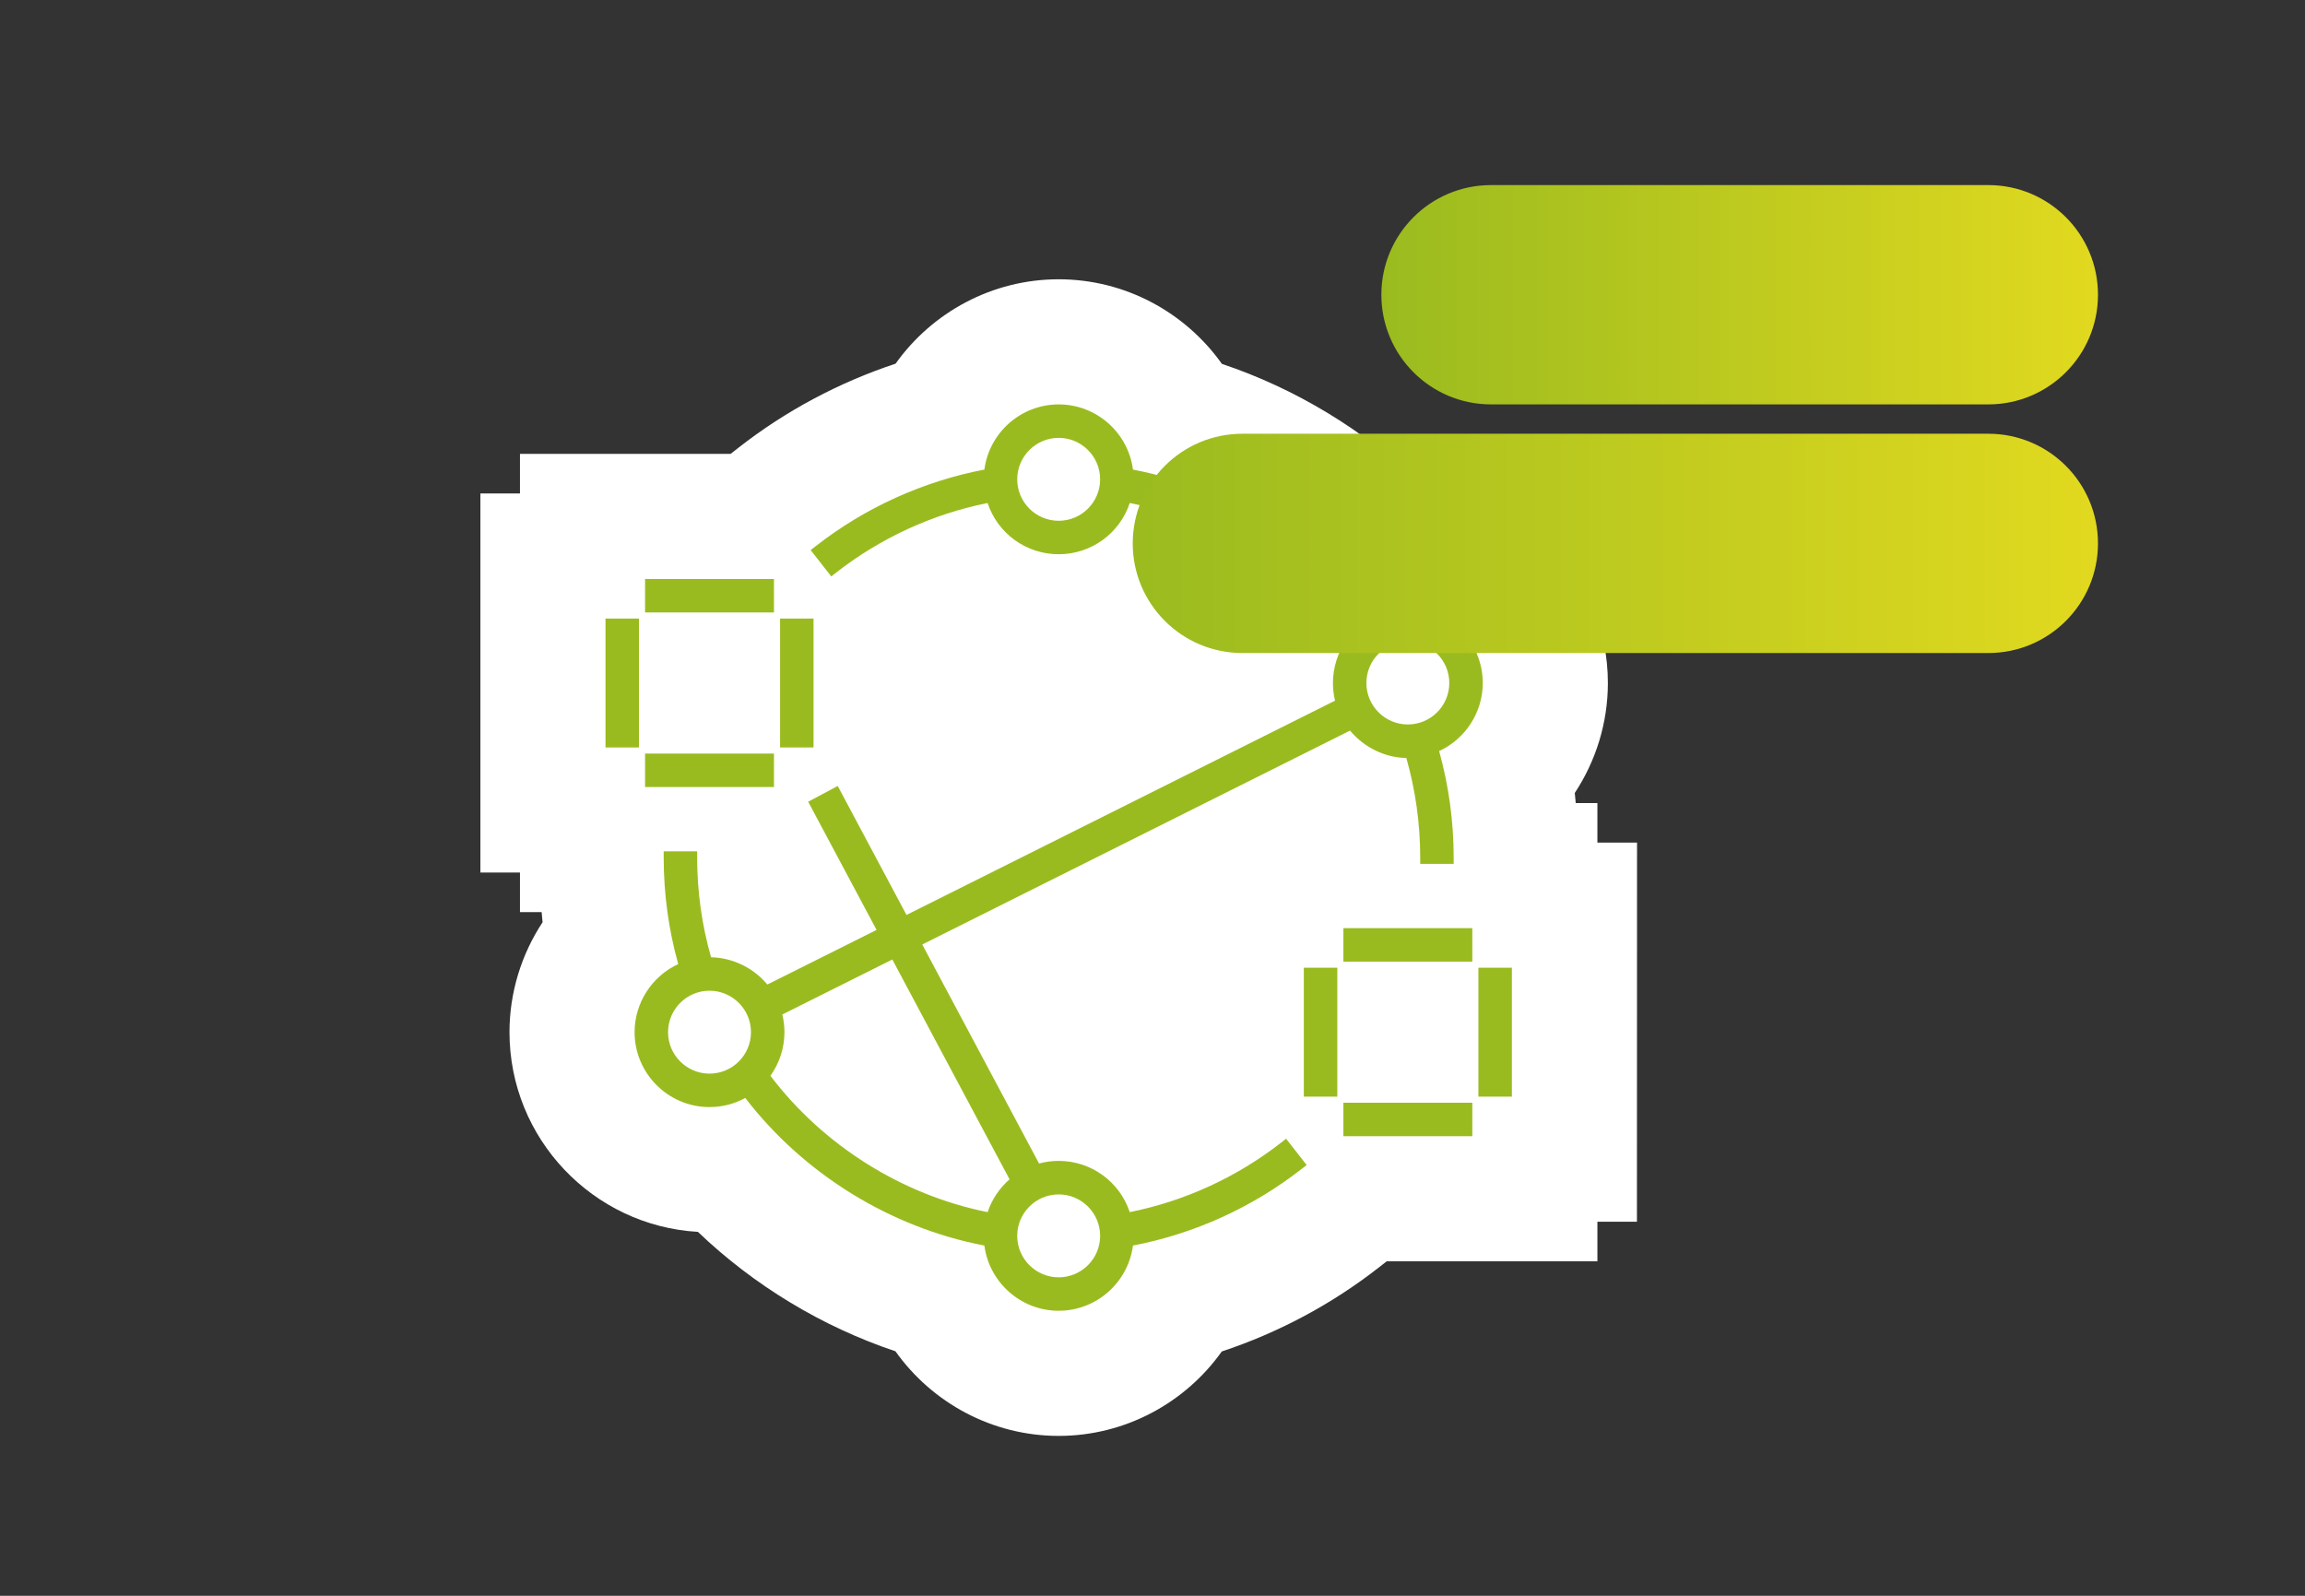 <?xml version="1.0" encoding="utf-8"?>
<!-- Generator: Adobe Illustrator 26.0.1, SVG Export Plug-In . SVG Version: 6.00 Build 0)  -->
<svg version="1.1" xmlns="http://www.w3.org/2000/svg" xmlns:xlink="http://www.w3.org/1999/xlink" x="0px" y="0px"
	 width="184.252px" height="127.559px" viewBox="0 0 184.252 127.559" style="enable-background:new 0 0 184.252 127.559;"
	 xml:space="preserve">
<rect x="0" y="0" width="184.252" height="127.559" fill="#333333" stroke="none"/>
<style type="text/css">
	.st0{fill:#FFFFFF;}
	.st1{fill:#1C3359;}
	.st2{fill:url(#SVGID_1_);}
	.st3{fill:url(#SVGID_00000078005365859983595210000002633134393866893714_);}
	.st4{fill:url(#SVGID_00000003822345813329925960000003675848797048881284_);}
	.st5{fill:url(#SVGID_00000008843382122260339240000003705200275759614350_);}
	.st6{fill:url(#SVGID_00000096768626955152854010000007166110796771606950_);}
	.st7{fill:url(#SVGID_00000057112225388181357240000014405687505589076890_);}
	.st8{fill:#9ABB1F;}
	.st9{fill:url(#SVGID_00000053519800692262067570000006928841566336336016_);}
	.st10{fill:url(#SVGID_00000175293534555940046550000013789320528408088238_);}
	.st11{fill:url(#SVGID_00000157986791104721369430000015668787400734661550_);}
	.st12{fill:url(#SVGID_00000161609270621947273050000004222875550517173656_);}
	.st13{fill:url(#SVGID_00000170247295639933909660000001592023930648429972_);}
	.st14{fill:url(#SVGID_00000160183163428741468850000016601982713345065096_);}
	.st15{fill:url(#SVGID_00000079467086433183262420000018268976150113149622_);}
	.st16{fill:url(#SVGID_00000139294676431454973310000014922218611392561281_);}
	.st17{fill:url(#SVGID_00000052794545735748738120000009217968023171542184_);}
	.st18{fill:#B01A1A;}
	.st19{fill:url(#SVGID_00000083047941382571358270000003685118293575092386_);}
	.st20{fill:url(#SVGID_00000056408855225369626600000001408634758687887240_);}
	.st21{fill:url(#SVGID_00000072269544557223474250000013400296483427316101_);}
	.st22{fill:url(#SVGID_00000176727649048778549250000016753717466750912909_);}
	.st23{fill:url(#SVGID_00000176759460895292427840000003730887803213074564_);}
	.st24{fill:url(#SVGID_00000135679443415647284040000017587176311001650561_);}
	.st25{fill:url(#SVGID_00000029044277705551685410000010374322846289641905_);}
	.st26{fill:url(#SVGID_00000145765803619973194460000009917459933990160015_);}
	.st27{fill:url(#SVGID_00000181802487905872960970000009816443799904092816_);}
	.st28{fill:url(#SVGID_00000136386518483814374200000009417088229389265541_);}
	.st29{fill:url(#SVGID_00000119106104946045759710000011231773720847720343_);}
	.st30{fill:url(#SVGID_00000013154206579988472860000006575481314974674612_);}
	.st31{fill:url(#SVGID_00000000215192331694858940000007782746105356615093_);}
	.st32{fill:url(#SVGID_00000010291581011434315230000004276078709192238749_);}
	.st33{fill:url(#SVGID_00000176731512270105127690000012267006239168027536_);}
	.st34{fill:url(#SVGID_00000069375187734829050720000004427016722786454705_);}
	.st35{fill:url(#SVGID_00000164504643656144401760000004357003328494512788_);}
	.st36{fill:url(#SVGID_00000166635766696323413550000010977167079411559093_);}
	.st37{fill:url(#SVGID_00000062893937149530867850000003810330715258350251_);}
	.st38{fill:url(#SVGID_00000011026500007421113890000017961758741614012313_);}
	.st39{display:none;}
</style>
<g id="Livello_1">
	<g>
		<path class="st0" d="M130.858,67.355h-3.169v-3.163h-1.733c-0.028-0.268-0.042-0.537-0.075-0.805
			c1.69-2.564,2.646-5.61,2.646-8.791c0-8.504-6.673-15.479-15.059-15.963c-4.482-4.286-9.93-7.581-15.794-9.546
			c-2.92-4.112-7.721-6.762-13.048-6.762c-5.32,0-10.115,2.643-13.036,6.745c-4.525,1.498-8.793,3.773-12.544,6.707l-0.645,0.503
			H41.564v3.163h-3.163v30.304h3.163v3.163h1.733c0.028,0.268,0.042,0.539,0.075,0.807c-1.689,2.564-2.646,5.61-2.646,8.79
			c0,8.504,6.675,15.479,15.061,15.962c4.48,4.286,9.927,7.58,15.791,9.545c2.921,4.112,7.722,6.764,13.049,6.764
			c5.321,0,10.117-2.645,13.038-6.749c4.522-1.498,8.787-3.772,12.54-6.706l0.642-0.501h16.842v-3.163h3.16L130.858,67.355z"/>
		<rect x="48.401" y="49.444" class="st8" width="2.675" height="10.304"/>
		<rect x="51.564" y="60.237" class="st8" width="10.304" height="2.674"/>
		<rect x="51.564" y="46.281" class="st8" width="10.304" height="2.675"/>
		<rect x="62.356" y="49.444" class="st8" width="2.675" height="10.304"/>
		<path class="st8" d="M102.409,91.333c-3.536,2.764-7.711,4.68-12.102,5.557c-0.81-2.433-3.083-4.094-5.682-4.094
			c-0.531,0-1.057,0.07-1.567,0.209l-9.338-17.507L107.917,58.4c1.115,1.346,2.81,2.17,4.499,2.188
			c0.736,2.578,1.109,5.255,1.109,7.963v0.5h2.675v-0.5c0-2.887-0.391-5.749-1.162-8.515c2.104-0.97,3.488-3.101,3.488-5.44
			c0-3.303-2.687-5.989-5.989-5.989c-1.004,0-1.982,0.25-2.857,0.726c-4.685-6.086-11.61-10.36-19.115-11.797
			c-0.385-2.951-2.921-5.21-5.938-5.21s-5.554,2.258-5.938,5.209c-4.898,0.936-9.556,3.05-13.493,6.129L64.8,43.971l1.649,2.106
			l0.394-0.308c3.536-2.764,7.711-4.682,12.101-5.56c0.808,2.433,3.081,4.094,5.683,4.094c2.599,0,4.872-1.662,5.682-4.096
			c6.84,1.374,13.128,5.32,17.364,10.899c-0.728,1.014-1.124,2.238-1.124,3.488c0,0.479,0.057,0.952,0.169,1.412L72.462,73.136
			l-5.497-10.308l-2.362,1.258l5.467,10.248l-8.732,4.365c-1.106-1.334-2.771-2.141-4.498-2.179
			c-0.738-2.577-1.112-5.257-1.112-7.97v-0.5h-2.675v0.5c0,2.894,0.391,5.755,1.162,8.514c-2.104,0.972-3.488,3.103-3.488,5.442
			c0,3.302,2.687,5.988,5.989,5.988c1.005,0,1.983-0.25,2.858-0.728c4.682,6.086,11.606,10.361,19.114,11.797
			c0.385,2.953,2.921,5.213,5.938,5.213s5.554-2.26,5.938-5.213c4.896-0.935,9.553-3.05,13.49-6.128l0.395-0.308l-1.646-2.104
			L102.409,91.333z M60.03,82.507c0,1.827-1.487,3.314-3.314,3.314s-3.314-1.487-3.314-3.314s1.487-3.314,3.314-3.314
			S60.03,80.68,60.03,82.507z M84.626,102.103c-1.827,0-3.314-1.487-3.314-3.314s1.487-3.314,3.314-3.314s3.314,1.487,3.314,3.314
			S86.453,102.103,84.626,102.103z M62.536,81.092l8.792-4.394L80.7,94.27c-0.807,0.702-1.415,1.61-1.755,2.622
			c-6.838-1.373-13.125-5.319-17.361-10.899c0.726-1.012,1.121-2.235,1.121-3.485C62.704,82.03,62.648,81.556,62.536,81.092z
			 M109.223,54.596c0-1.827,1.487-3.314,3.314-3.314s3.314,1.487,3.314,3.314s-1.487,3.314-3.314,3.314
			S109.223,56.423,109.223,54.596z M84.626,41.629c-1.827,0-3.314-1.487-3.314-3.314S82.799,35,84.626,35s3.314,1.487,3.314,3.314
			S86.453,41.629,84.626,41.629z"/>
		<rect x="107.385" y="88.147" class="st8" width="10.304" height="2.675"/>
		<rect x="118.177" y="77.355" class="st8" width="2.676" height="10.304"/>
		<rect x="104.222" y="77.355" class="st8" width="2.676" height="10.304"/>
		<rect x="107.385" y="74.192" class="st8" width="10.304" height="2.675"/>
		<g>
			<linearGradient id="SVGID_1_" gradientUnits="userSpaceOnUse" x1="110.421" y1="23.561" x2="167.704" y2="23.561">
				<stop  offset="0" style="stop-color:#9ABB1F"/>
				<stop  offset="1" style="stop-color:#E1D91F"/>
			</linearGradient>
			<path class="st2" d="M158.939,32.325h-39.753c-4.841,0-8.765-3.924-8.765-8.765s3.924-8.765,8.765-8.765h39.753
				c4.841,0,8.765,3.924,8.765,8.765S163.78,32.325,158.939,32.325z"/>
			
				<linearGradient id="SVGID_00000024696356474443970310000000283133243419199376_" gradientUnits="userSpaceOnUse" x1="90.546" y1="43.436" x2="167.704" y2="43.436">
				<stop  offset="0" style="stop-color:#9ABB1F"/>
				<stop  offset="1" style="stop-color:#E1D91F"/>
			</linearGradient>
			<path style="fill:url(#SVGID_00000024696356474443970310000000283133243419199376_);" d="M167.704,43.436
				c0-4.841-3.924-8.765-8.765-8.765l0,0H99.311c-4.841,0-8.765,3.924-8.765,8.765S94.47,52.2,99.311,52.2h59.628
				c4.839,0,8.763-3.922,8.765-8.761V43.436z"/>
		</g>
	</g>
</g>
<g id="Livello_3" class="st39">
</g>
</svg>

